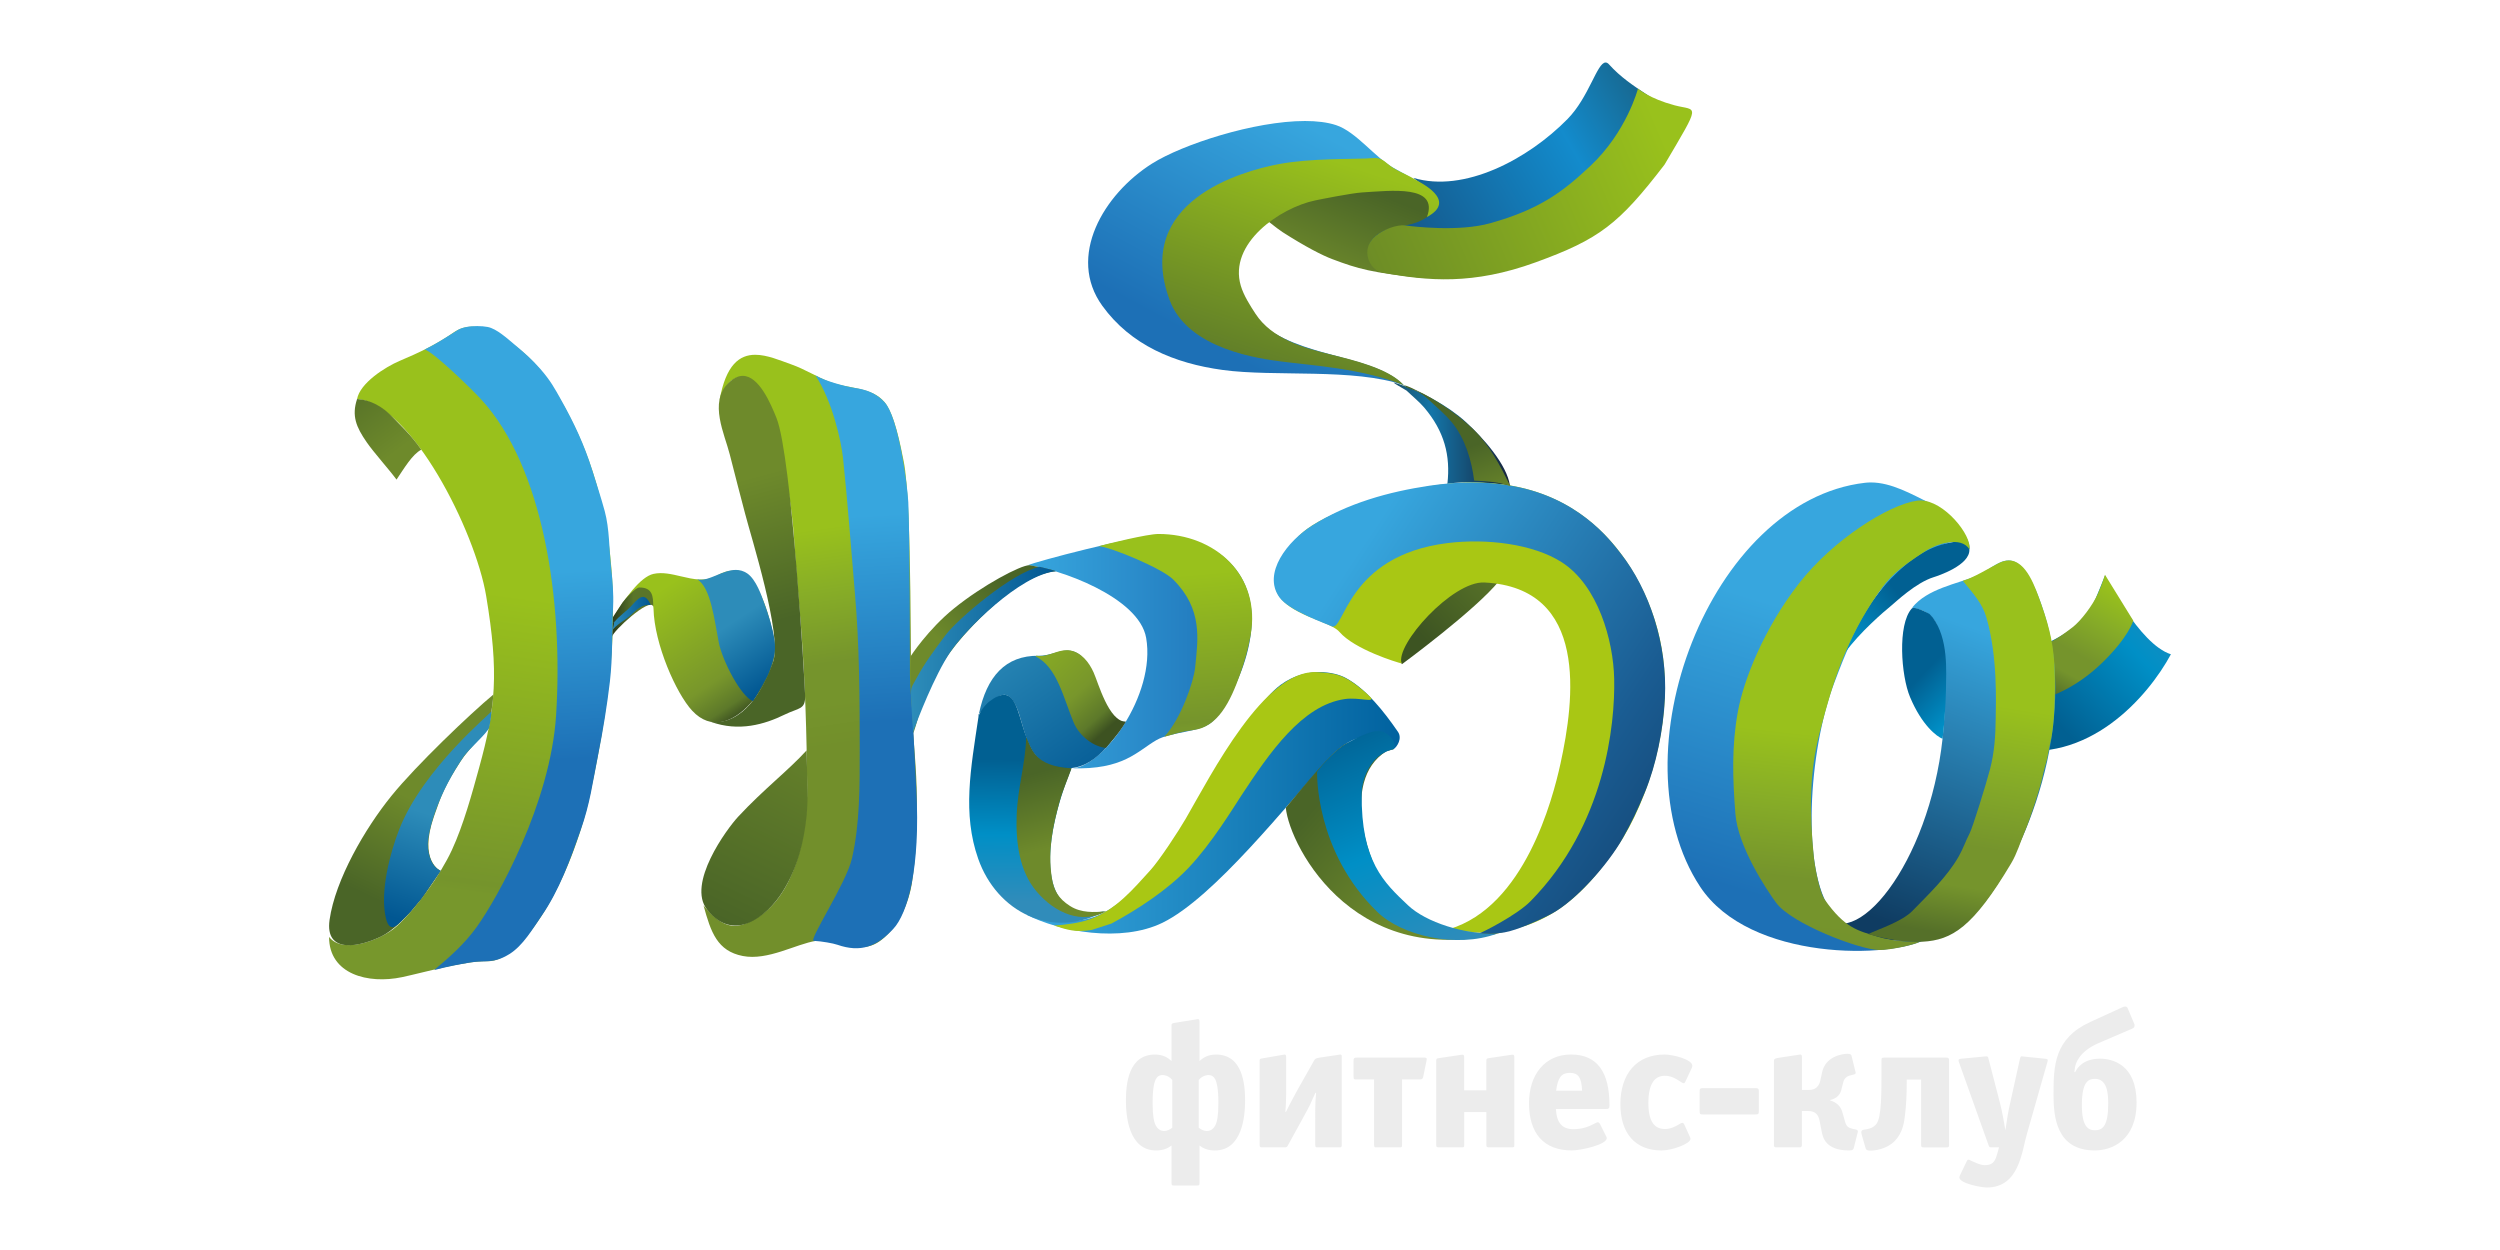 <?xml version="1.0" encoding="UTF-8"?> <!-- Generator: Adobe Illustrator 15.0.0, SVG Export Plug-In . SVG Version: 6.00 Build 0) --> <svg xmlns="http://www.w3.org/2000/svg" xmlns:xlink="http://www.w3.org/1999/xlink" id="Слой_1" x="0px" y="0px" width="200px" height="100px" viewBox="0 0 200 100" xml:space="preserve"> <g> <g> <defs> <path id="SVGID_1_" d="M165.789,50.289c-1.468,1.041-2.904,1.522-2.904,1.522s-0.098,0.997-0.296,1.763 c-0.534,2.05-1.175,3.748-1.845,5.781l-0.26,0.505c6.577,1.409,11.37-4.139,13.189-7.518c-2.548-0.798-5.271-6.301-5.271-6.301 C167.178,49.102,167.102,49.356,165.789,50.289"></path> </defs> <clipPath id="SVGID_2_"> <use xlink:href="#SVGID_1_" overflow="visible"></use> </clipPath> <linearGradient id="SVGID_3_" gradientUnits="userSpaceOnUse" x1="-180.704" y1="333.991" x2="-180.239" y2="333.991" gradientTransform="matrix(-24.83 23.558 -23.558 -24.83 3556.34 12595.958)"> <stop offset="0" style="stop-color:#308CBA"></stop> <stop offset="0.469" style="stop-color:#008FC6"></stop> <stop offset="0.997" style="stop-color:#016092"></stop> <stop offset="1" style="stop-color:#016092"></stop> </linearGradient> <polygon clip-path="url(#SVGID_2_)" fill="url(#SVGID_3_)" points="167.427,39.456 152.882,53.255 166.733,67.854 181.278,54.055 "></polygon> </g> <g> <defs> <path id="SVGID_4_" d="M167.818,47.52c-0.406,0.902-1.33,2.131-2.009,2.658c-1.565,1.213-2.121,1.336-2.121,1.336l0.203,4.231 c0,0,2.073-0.591,4.242-2.683c2.168-2.091,2.53-3.408,2.53-3.408l-2.264-3.671C168.4,45.983,168.195,46.687,167.818,47.52"></path> </defs> <clipPath id="SVGID_5_"> <use xlink:href="#SVGID_4_" overflow="visible"></use> </clipPath> <linearGradient id="SVGID_6_" gradientUnits="userSpaceOnUse" x1="-180.16" y1="330.619" x2="-179.695" y2="330.619" gradientTransform="matrix(-10.314 18.416 18.416 10.314 -7777.686 -45.029)"> <stop offset="0" style="stop-color:#99C11C"></stop> <stop offset="0.287" style="stop-color:#87AD27"></stop> <stop offset="0.614" style="stop-color:#75942C"></stop> <stop offset="0.788" style="stop-color:#75942C"></stop> <stop offset="0.997" style="stop-color:#557029"></stop> <stop offset="1" style="stop-color:#557029"></stop> </linearGradient> <polygon clip-path="url(#SVGID_5_)" fill="url(#SVGID_6_)" points="174.826,48.314 168.999,58.721 159.527,53.415 165.354,43.009 "></polygon> </g> <g> <defs> <path id="SVGID_7_" d="M36.28,26.607c-1.29,0.908-2.752,1.609-4.304,2.262c-1.171,0.495-3.181,1.786-3.409,3.053 c4.333,0.39,9.459,10.568,10.326,15.752c1.036,6.208,0.756,8.965-0.563,13.745c-0.557,2.023-1.246,4.568-2.18,6.587 c-0.929,2-2.806,4.621-4.439,6.118c-1.043,0.955-4.253,2.309-5.386,0.828c0,2.995,3.125,3.794,5.84,3.22 c1.785-0.38,5.04-1.322,6.855-1.276c2.771,0.07,6.707-6.455,8.187-13.355c1.616-7.528,3.527-18.741-0.855-28.583 c-0.62-1.39-2.264-4.847-4.368-6.662c-0.849-0.735-2.551-2.162-4.206-2.162C37.266,26.134,36.758,26.271,36.28,26.607"></path> </defs> <clipPath id="SVGID_8_"> <use xlink:href="#SVGID_7_" overflow="visible"></use> </clipPath> <linearGradient id="SVGID_9_" gradientUnits="userSpaceOnUse" x1="-182.677" y1="334.58" x2="-182.212" y2="334.58" gradientTransform="matrix(-7.082 51.671 51.671 7.082 -18542.418 7116.973)"> <stop offset="0" style="stop-color:#99C11C"></stop> <stop offset="0.964" style="stop-color:#75942C"></stop> <stop offset="0.997" style="stop-color:#77972C"></stop> <stop offset="1" style="stop-color:#77972C"></stop> </linearGradient> <polygon clip-path="url(#SVGID_8_)" fill="url(#SVGID_9_)" points="57.813,27.105 50.285,82.03 19.248,77.775 26.776,22.851 "></polygon> </g> <g> <defs> <path id="SVGID_10_" d="M57.56,32.04c0.208-0.713,0.806-1.614,1.014-1.62c2.557-1.891,4.641,7.542,4.961,12.808 c0.151,2.461,0.396,5.045,0.55,7.014c0.326,4.168,0.452,8.578,0.489,12.604c0.04,4.397-1.177,8.82-3.933,10.521 c-1.607,0.993-2.65,1.134-4.359-0.933c0.588,2.163,1.107,3.646,3.14,4.046c2,0.39,4.251-0.96,5.86-1.212 c0.696-0.105,1.373,0.064,2.042,0.234c1.073,0.273,2.128,0.546,3.217-0.328c1.398-1.121,2.192-3.016,2.424-4.615 c0.309-2.105,0.398-4.475,0.384-6.598c-0.016-2.556-0.285-4.667-0.417-7.051c-0.126-2.325,0.067-16.534-0.637-20.016 c-0.258-1.271-0.723-3.727-1.53-4.717c-1.004-1.231-2.967-1.081-4.335-1.603c-1.065-0.407-2.035-1.039-3.121-1.421 c-0.914-0.323-1.942-0.771-2.889-0.771C59.171,28.383,58.066,29.163,57.56,32.04"></path> </defs> <clipPath id="SVGID_11_"> <use xlink:href="#SVGID_10_" overflow="visible"></use> </clipPath> <linearGradient id="SVGID_12_" gradientUnits="userSpaceOnUse" x1="-181.941" y1="334.183" x2="-181.476" y2="334.183" gradientTransform="matrix(5.427 37.581 37.581 -5.427 -11508.132 8693.624)"> <stop offset="0" style="stop-color:#99C11C"></stop> <stop offset="0.287" style="stop-color:#87AD27"></stop> <stop offset="0.614" style="stop-color:#75942C"></stop> <stop offset="0.788" style="stop-color:#75942C"></stop> <stop offset="0.997" style="stop-color:#728F2B"></stop> <stop offset="1" style="stop-color:#728F2B"></stop> </linearGradient> <polygon clip-path="url(#SVGID_11_)" fill="url(#SVGID_12_)" points="73.014,25.967 80.221,75.878 56.63,79.285 49.423,29.374 "></polygon> </g> <g> <defs> <path id="SVGID_13_" d="M82.227,45.219c2.381,0.25,8.894,2.517,9.466,5.814c0.798,4.591-3.538,10.429-5.973,10.429 c4.163,0.137,5.261-1.368,6.788-2.25c1.21-0.698,3.422-0.6,4.406-1.421c1.008-0.842,4.533-6.641,2.709-10.945 c-0.372-0.881-0.97-1.7-1.859-2.398c-1.101-0.869-3.791-1.53-5.195-1.583c-0.025,0-0.052,0-0.079,0 C90.658,42.864,82.835,44.934,82.227,45.219"></path> </defs> <clipPath id="SVGID_14_"> <use xlink:href="#SVGID_13_" overflow="visible"></use> </clipPath> <linearGradient id="SVGID_15_" gradientUnits="userSpaceOnUse" x1="-182.295" y1="332.421" x2="-181.831" y2="332.421" gradientTransform="matrix(38.533 0 0 -38.533 7106.647 12861.475)"> <stop offset="0" style="stop-color:#37A6DE"></stop> <stop offset="0.997" style="stop-color:#1D70B6"></stop> <stop offset="1" style="stop-color:#1D70B6"></stop> </linearGradient> <rect x="82.227" y="42.864" clip-path="url(#SVGID_14_)" fill="url(#SVGID_15_)" width="19.221" height="18.734"></rect> </g> <g> <defs> <path id="SVGID_16_" d="M102.464,54.775c-1.405,1.021-2.916,3.517-3.507,4.336c-3.412,4.719-8.384,16.477-14.589,14.252 l-2.237-0.181c2.655,1.352,7.557,2.255,10.869,0.638c4.112-2.009,9.934-9.433,13.272-13.092c1.765-1.934,3.142-1.986,4.255-1.68 c0.262,0.073,0.697,1.056,0.955,0.888c0.291-0.188,0.717-0.865,0.353-1.392c-1.117-1.623-2.54-3.428-4.177-4.311 c-0.483-0.261-1.232-0.467-2.088-0.467C104.598,53.768,103.484,54.032,102.464,54.775"></path> </defs> <clipPath id="SVGID_17_"> <use xlink:href="#SVGID_16_" overflow="visible"></use> </clipPath> <linearGradient id="SVGID_18_" gradientUnits="userSpaceOnUse" x1="-182.576" y1="332.863" x2="-182.111" y2="332.863" gradientTransform="matrix(64.204 0 0 -64.204 11804.261 21435.785)"> <stop offset="0" style="stop-color:#37A6DE"></stop> <stop offset="0.997" style="stop-color:#01629F"></stop> <stop offset="1" style="stop-color:#01629F"></stop> </linearGradient> <rect x="82.131" y="53.768" clip-path="url(#SVGID_17_)" fill="url(#SVGID_18_)" width="30.068" height="21.82"></rect> </g> <g> <defs> <path id="SVGID_19_" d="M92.164,13.086c-3.887,2.454-6.823,7.442-3.979,11.378c2.276,3.15,5.761,4.603,9.621,5.132 c4.174,0.574,10.517-0.168,14.495,1.219c-2.318-2.331-7.511-2.143-10.903-4.507c-1.332-0.931-2.79-2.651-2.904-4.377 c-0.124-1.927,1.439-4.003,2.914-5.021c1.472-1.016,4.287-1.857,7.205-1.954c2.838-0.095,5.199,0.137,6.23,1.826 c0.334-1.491-2.378-2.795-3.369-3.354c-1.483-0.834-2.971-2.883-4.585-3.417c-0.696-0.23-1.548-0.331-2.489-0.331 C100.346,9.681,94.594,11.554,92.164,13.086"></path> </defs> <clipPath id="SVGID_20_"> <use xlink:href="#SVGID_19_" overflow="visible"></use> </clipPath> <linearGradient id="SVGID_21_" gradientUnits="userSpaceOnUse" x1="-181.506" y1="333.715" x2="-181.041" y2="333.715" gradientTransform="matrix(-19.425 36.27 36.27 19.425 -15523.98 111.382)"> <stop offset="0" style="stop-color:#37A6DE"></stop> <stop offset="0.997" style="stop-color:#1D70B6"></stop> <stop offset="1" style="stop-color:#1D70B6"></stop> </linearGradient> <polygon clip-path="url(#SVGID_20_)" fill="url(#SVGID_21_)" points="123.975,14.392 108.527,43.233 76.544,26.104 91.991,-2.738 "></polygon> </g> <g> <defs> <path id="SVGID_22_" d="M149.209,38.622c-12.415,1.429-20.115,21.828-13.201,32.312c3.971,6.027,15.431,5.776,18.196,4.13 c-2.92,0.628-6.235-0.239-7.661-2.121c-2.482-3.281-1.844-12.916,0.173-18.251c0.925-2.451,2.032-5.189,3.494-7.186 c1.169-1.6,6.606-5.803,7.341-3.554c0.213-0.813-1.571-2.917-3.181-3.712c-1.438-0.709-3.071-1.644-4.697-1.644 C149.518,38.596,149.365,38.604,149.209,38.622"></path> </defs> <clipPath id="SVGID_23_"> <use xlink:href="#SVGID_22_" overflow="visible"></use> </clipPath> <linearGradient id="SVGID_24_" gradientUnits="userSpaceOnUse" x1="-182.226" y1="332.129" x2="-181.761" y2="332.129" gradientTransform="matrix(-14.265 46.882 46.882 14.265 -18024.535 3854.696)"> <stop offset="0" style="stop-color:#37A6DE"></stop> <stop offset="0.997" style="stop-color:#1D70B6"></stop> <stop offset="1" style="stop-color:#1D70B6"></stop> </linearGradient> <polygon clip-path="url(#SVGID_23_)" fill="url(#SVGID_24_)" points="168.448,41.847 155.335,84.946 118.41,73.709 131.523,30.612 "></polygon> </g> <g> <defs> <path id="SVGID_25_" d="M158.211,46.043c-1.678,0.678-4.027,1.051-5.243,2.572c2.352,0.377,2.263,2.214,2.485,4.545 c1.036,10.811-4.379,20.422-8.008,20.742c3.118,2.006,7.742,1.806,10.479-0.798c3.163-3.008,8.053-13.38,6.021-22.534 c-0.308-1.38-1.312-4.824-2.669-5.58c-0.194-0.107-0.39-0.153-0.586-0.153C159.812,44.837,158.941,45.75,158.211,46.043"></path> </defs> <clipPath id="SVGID_26_"> <use xlink:href="#SVGID_25_" overflow="visible"></use> </clipPath> <linearGradient id="SVGID_27_" gradientUnits="userSpaceOnUse" x1="-182.18" y1="332.057" x2="-181.715" y2="332.057" gradientTransform="matrix(-17.922 49.805 49.805 17.922 -19643.065 3173.23)"> <stop offset="0" style="stop-color:#37A6DE"></stop> <stop offset="0.997" style="stop-color:#0F3C62"></stop> <stop offset="1" style="stop-color:#0F3C62"></stop> </linearGradient> <polygon clip-path="url(#SVGID_26_)" fill="url(#SVGID_27_)" points="175.875,48.398 163.853,81.813 137.547,72.345 149.569,38.933 "></polygon> </g> <g> <defs> <path id="SVGID_28_" d="M29.331,35.372c0.582,0.843,1.791,2.179,2.391,2.996c0.605-0.893,1.252-2.008,1.981-2.394 c-0.848-1.219-1.641-1.913-2.246-2.558c-0.877-0.937-1.862-1.43-2.89-1.494C28.12,33.268,28.493,34.158,29.331,35.372"></path> </defs> <clipPath id="SVGID_29_"> <use xlink:href="#SVGID_28_" overflow="visible"></use> </clipPath> <linearGradient id="SVGID_30_" gradientUnits="userSpaceOnUse" x1="-180.138" y1="334.328" x2="-179.672" y2="334.328" gradientTransform="matrix(19.729 26.264 26.264 -19.729 -5200.616 11355.91)"> <stop offset="0" style="stop-color:#4A6527"></stop> <stop offset="0.594" style="stop-color:#6E8A2B"></stop> <stop offset="1" style="stop-color:#6E8A2B"></stop> </linearGradient> <polygon clip-path="url(#SVGID_29_)" fill="url(#SVGID_30_)" points="31.689,29.241 36.799,36.044 30.135,41.05 25.024,34.248 "></polygon> </g> <g> <defs> <path id="SVGID_31_" d="M31.309,63.677c-2.101,2.592-4.484,6.691-4.943,9.908c-0.397,2.796,2.457,2.173,4.215,1.286 c1.563-0.791,3.459-3.401,3.459-3.401l1.214-1.806c0,0-1.793-0.736-0.54-4.339c0.598-1.718,0.826-2.409,2.154-4.452 c0.601-0.921,2.226-2.598,2.226-2.598s0.308-1.656,0.373-2.71C37.632,57.088,33.302,61.213,31.309,63.677"></path> </defs> <clipPath id="SVGID_32_"> <use xlink:href="#SVGID_31_" overflow="visible"></use> </clipPath> <linearGradient id="SVGID_33_" gradientUnits="userSpaceOnUse" x1="-181.769" y1="330.476" x2="-181.304" y2="330.476" gradientTransform="matrix(13.402 -27.904 -27.904 -13.402 11687.715 -571.151)"> <stop offset="0" style="stop-color:#4A6527"></stop> <stop offset="0.594" style="stop-color:#6E8A2B"></stop> <stop offset="1" style="stop-color:#6E8A2B"></stop> </linearGradient> <polygon clip-path="url(#SVGID_32_)" fill="url(#SVGID_33_)" points="17.844,72.479 28.497,50.297 47.589,59.467 36.935,81.648 "></polygon> </g> <g> <defs> <path id="SVGID_34_" d="M57.376,46.039c-0.913,0.535-1.907,0.301-2.897,0.068c-0.746-0.176-1.492-0.352-2.198-0.197 c-1.069,0.231-2.364,2.089-3.125,3.336l0.186,1.07c0,0,2.906-3.165,2.939-1.622c0.064,2.837,1.82,6.794,3.093,8.161 c3.048,3.271,7.073-2.887,6.598-5.483c-0.429-2.337-1.361-5.714-3.36-5.716C58.237,45.656,57.826,45.775,57.376,46.039"></path> </defs> <clipPath id="SVGID_35_"> <use xlink:href="#SVGID_34_" overflow="visible"></use> </clipPath> <linearGradient id="SVGID_36_" gradientUnits="userSpaceOnUse" x1="-180.921" y1="334.175" x2="-180.457" y2="334.175" gradientTransform="matrix(15.242 23.073 23.073 -15.242 -4900.604 9315.599)"> <stop offset="0" style="stop-color:#99C11C"></stop> <stop offset="0.66" style="stop-color:#78962B"></stop> <stop offset="0.839" style="stop-color:#5D792A"></stop> <stop offset="0.924" style="stop-color:#3D5221"></stop> <stop offset="1" style="stop-color:#3D5221"></stop> </linearGradient> <polygon clip-path="url(#SVGID_35_)" fill="url(#SVGID_36_)" points="58.409,39.545 69.102,55.73 53.193,66.24 42.501,50.055 "></polygon> </g> <g> <defs> <path id="SVGID_37_" d="M59.055,65.334c-0.918,0.987-4.136,5.379-2.478,7.444c2.118,2.69,4.779,0.56,6.04-1.449 c1.242-1.979,1.704-4.093,1.908-6.02c0.159-1.515,0.032-3.226,0.006-5.28C63.055,61.652,61.104,63.13,59.055,65.334"></path> </defs> <clipPath id="SVGID_38_"> <use xlink:href="#SVGID_37_" overflow="visible"></use> </clipPath> <linearGradient id="SVGID_39_" gradientUnits="userSpaceOnUse" x1="-182.66" y1="332.374" x2="-182.195" y2="332.374" gradientTransform="matrix(32.398 -68.253 -68.253 -32.398 28660.643 -1625.468)"> <stop offset="0" style="stop-color:#4A6527"></stop> <stop offset="0.594" style="stop-color:#6E8A2B"></stop> <stop offset="1" style="stop-color:#6E8A2B"></stop> </linearGradient> <polygon clip-path="url(#SVGID_38_)" fill="url(#SVGID_39_)" points="48.938,72.63 56.715,56.246 70.667,62.868 62.889,79.252 "></polygon> </g> <g> <defs> <path id="SVGID_40_" d="M58.267,30.646c-1.578,1.544-0.288,4.094,0.122,5.737c0.487,1.961,0.729,2.796,1.224,4.727 c0.454,1.777,2.974,9.691,2.241,11.812c-0.838,2.428-2.477,5.097-4.984,4.828c2.245,0.807,4.299,0.205,5.907-0.584 c1.14-0.558,1.658-0.375,1.634-1.502c-0.022-0.948-1.064-19.159-2.287-22.212c-0.461-1.153-1.402-3.382-2.702-3.383 C59.063,30.069,58.678,30.239,58.267,30.646"></path> </defs> <clipPath id="SVGID_41_"> <use xlink:href="#SVGID_40_" overflow="visible"></use> </clipPath> <linearGradient id="SVGID_42_" gradientUnits="userSpaceOnUse" x1="-183.875" y1="331.943" x2="-183.411" y2="331.943" gradientTransform="matrix(-11.112 -41.022 -41.022 11.112 11635.739 -11181.69)"> <stop offset="0" style="stop-color:#4A6527"></stop> <stop offset="0.594" style="stop-color:#6E8A2B"></stop> <stop offset="1" style="stop-color:#6E8A2B"></stop> </linearGradient> <polygon clip-path="url(#SVGID_41_)" fill="url(#SVGID_42_)" points="57.218,60.511 49.499,32.017 63.904,28.115 71.623,56.608 "></polygon> </g> <g> <defs> <path id="SVGID_43_" d="M76.323,48.67c-2.089,1.687-3.485,3.849-3.485,3.849s0,4.963,0.219,6.147 c0.552-1.349,0.75-4.437,4.765-8.621c3.382-3.523,5.448-4.229,6.64-4.349c0,0-0.315-0.159-2.058-0.474 c-0.017-0.004-0.036-0.006-0.058-0.006C81.646,45.217,78.624,46.811,76.323,48.67"></path> </defs> <clipPath id="SVGID_44_"> <use xlink:href="#SVGID_43_" overflow="visible"></use> </clipPath> <linearGradient id="SVGID_45_" gradientUnits="userSpaceOnUse" x1="-183.029" y1="334.685" x2="-182.564" y2="334.685" gradientTransform="matrix(-17.63 17.731 17.731 17.63 -9078.915 -2606.655)"> <stop offset="0" style="stop-color:#4A6527"></stop> <stop offset="0.594" style="stop-color:#6E8A2B"></stop> <stop offset="1" style="stop-color:#6E8A2B"></stop> </linearGradient> <polygon clip-path="url(#SVGID_44_)" fill="url(#SVGID_45_)" points="91.186,51.902 78.683,64.478 66.114,51.979 78.616,39.406 "></polygon> </g> <g> <defs> <path id="SVGID_46_" d="M78.258,57.166v0.23c0.019-0.098,0.036-0.192,0.057-0.287C78.296,57.129,78.277,57.146,78.258,57.166 M84.318,52.251c-0.381,0.106-0.782,0.214-1.225,0.21c-2.657-0.032-4.157,1.661-4.779,4.648c1.31-1.313,2.164-2.342,2.973-0.612 c0.642,1.368,0.765,4.15,2.782,4.764c2.867,0.869,4.365-1.185,5.991-3.522c-1.914,0.162-2.757-4.573-3.588-5.277 c-0.37-0.316-0.723-0.42-1.076-0.42C85.044,52.041,84.691,52.145,84.318,52.251"></path> </defs> <clipPath id="SVGID_47_"> <use xlink:href="#SVGID_46_" overflow="visible"></use> </clipPath> <linearGradient id="SVGID_48_" gradientUnits="userSpaceOnUse" x1="-181.9" y1="333.306" x2="-181.435" y2="333.306" gradientTransform="matrix(20.299 28.182 28.182 -20.299 -5621.579 11942.461)"> <stop offset="0" style="stop-color:#2D8CB9"></stop> <stop offset="0.997" style="stop-color:#015792"></stop> <stop offset="1" style="stop-color:#015792"></stop> </linearGradient> <polygon clip-path="url(#SVGID_47_)" fill="url(#SVGID_48_)" points="86.028,46.443 94.845,58.684 82.289,67.728 73.473,55.487 "></polygon> </g> <g> <defs> <path id="SVGID_49_" d="M107.759,59.458c-1.106,0.497-3.269,3.223-4.896,5.157c0.304,3.159,5.818,13.7,18.377,9.66 c-5.199,1.059-7.579-0.556-9.962-2.883c-1.705-1.668-4.216-8.909-0.362-11.297l0.566-0.159c-0.5-0.532-1.383-0.758-2.223-0.758 C108.698,59.179,108.156,59.279,107.759,59.458"></path> </defs> <clipPath id="SVGID_50_"> <use xlink:href="#SVGID_49_" overflow="visible"></use> </clipPath> <linearGradient id="SVGID_51_" gradientUnits="userSpaceOnUse" x1="-182.864" y1="332.801" x2="-182.399" y2="332.801" gradientTransform="matrix(29.909 26.592 26.592 -29.909 -3274.525 14880.069)"> <stop offset="0" style="stop-color:#4A6527"></stop> <stop offset="0.594" style="stop-color:#6E8A2B"></stop> <stop offset="1" style="stop-color:#6E8A2B"></stop> </linearGradient> <polygon clip-path="url(#SVGID_50_)" fill="url(#SVGID_51_)" points="110.977,50.051 130.743,67.627 113.128,87.44 93.36,69.866 "></polygon> </g> <g> <defs> <path id="SVGID_52_" d="M79.106,56.152c-0.405,0.342-0.812,0.941-0.835,1.24c-0.613,4.117-1.288,7.691-0.014,11.313 c1.499,4.256,5.9,6.506,10.139,4.184c-5.478,1.131-5.15-5.408-2.677-11.427c-1.65-0.201-2.664-0.132-3.521-2.258 c-0.675-1.678-0.823-3.62-1.879-3.62C80.008,55.584,79.615,55.754,79.106,56.152"></path> </defs> <clipPath id="SVGID_53_"> <use xlink:href="#SVGID_52_" overflow="visible"></use> </clipPath> <linearGradient id="SVGID_54_" gradientUnits="userSpaceOnUse" x1="-182.96" y1="331.926" x2="-182.495" y2="331.926" gradientTransform="matrix(0.384 -24.347 -24.347 -0.384 8234.288 -4254.954)"> <stop offset="0" style="stop-color:#308CBA"></stop> <stop offset="0.469" style="stop-color:#008FC6"></stop> <stop offset="0.997" style="stop-color:#016092"></stop> <stop offset="1" style="stop-color:#016092"></stop> </linearGradient> <polygon clip-path="url(#SVGID_53_)" fill="url(#SVGID_54_)" points="76.674,75.207 76.986,55.404 88.706,55.588 88.394,75.392 "></polygon> </g> <g> <defs> <path id="SVGID_55_" d="M116.614,45.564c-1.811,1.541-2.944,2.83-3.641,3.882c-1.678,2.534-0.819,3.691-0.819,3.691 s5.941-4.366,7.788-6.683c-0.934-0.645-1.888-0.933-3.027-1.146L116.614,45.564z"></path> </defs> <clipPath id="SVGID_56_"> <use xlink:href="#SVGID_55_" overflow="visible"></use> </clipPath> <linearGradient id="SVGID_57_" gradientUnits="userSpaceOnUse" x1="-183.792" y1="332.615" x2="-183.327" y2="332.615" gradientTransform="matrix(21.105 -20.245 -20.245 -21.105 10726.618 3349.981)"> <stop offset="0" style="stop-color:#3D5422"></stop> <stop offset="0.594" style="stop-color:#5A7529"></stop> <stop offset="1" style="stop-color:#5A7529"></stop> </linearGradient> <polygon clip-path="url(#SVGID_56_)" fill="url(#SVGID_57_)" points="107.385,49.06 115.799,40.989 123.854,49.387 115.438,57.457 "></polygon> </g> <g> <defs> <path id="SVGID_58_" d="M112.619,31.337c0.439,0.41,0.972,0.859,1.322,1.271c1.602,1.897,2.111,3.816,1.85,6.102 c1.416-0.254,3.343-0.074,4.999,0.121c-0.233-1.644-2.098-3.769-3.54-5.084c-1.352-1.234-3.626-2.541-5.756-3.148 C111.541,30.72,112.591,31.237,112.619,31.337"></path> </defs> <clipPath id="SVGID_59_"> <use xlink:href="#SVGID_58_" overflow="visible"></use> </clipPath> <linearGradient id="SVGID_60_" gradientUnits="userSpaceOnUse" x1="-183.31" y1="330.9" x2="-182.846" y2="330.9" gradientTransform="matrix(19.998 0 0 -19.998 3777.343 6652.07)"> <stop offset="0" style="stop-color:#1A526B"></stop> <stop offset="0.326" style="stop-color:#1475A8"></stop> <stop offset="0.997" style="stop-color:#16233B"></stop> <stop offset="1" style="stop-color:#16233B"></stop> </linearGradient> <rect x="111.494" y="30.599" clip-path="url(#SVGID_59_)" fill="url(#SVGID_60_)" width="9.296" height="8.232"></rect> </g> <g> <defs> <path id="SVGID_61_" d="M107.845,14.999c-1.625,0.173-5.603,0.905-6.893,2.31c0.063,0.021,1.148,0.938,1.651,1.259 c1.846,1.18,3.189,1.865,3.974,2.16c2.091,0.789,3.139,1.087,7.282,1.515c-1.721-0.997-5.301-2.904-2.932-3.62 c1.063-0.319,1.949-0.447,2.53-0.706c1.169-0.52,1.386-1.135,1.386-1.135s-0.48-0.832-0.748-1.063 c-0.757-0.653-2.538-0.828-4.096-0.828C109.147,14.891,108.36,14.944,107.845,14.999"></path> </defs> <clipPath id="SVGID_62_"> <use xlink:href="#SVGID_61_" overflow="visible"></use> </clipPath> <linearGradient id="SVGID_63_" gradientUnits="userSpaceOnUse" x1="-180.795" y1="333.725" x2="-180.331" y2="333.725" gradientTransform="matrix(-10.429 26.143 26.143 10.429 -10500.87 1261.21)"> <stop offset="0" style="stop-color:#4A6527"></stop> <stop offset="0.594" style="stop-color:#6E8A2B"></stop> <stop offset="1" style="stop-color:#6E8A2B"></stop> </linearGradient> <polygon clip-path="url(#SVGID_62_)" fill="url(#SVGID_63_)" points="117.374,15.9 112.936,27.023 98.423,21.234 102.861,10.11 "></polygon> </g> <g> <defs> <path id="SVGID_64_" d="M156.477,43.331c-2.136,0.265-3.717,1.434-5.187,2.942c-1.863,1.91-2.878,4.093-3.649,5.899 c1.085-1.529,3.056-3.237,3.673-3.733c0.354-0.287,1.944-1.817,3.377-2.264c0.31-0.096,2.932-0.947,2.86-2.224 c-0.024-0.4-0.412-0.658-0.815-0.658C156.649,43.294,156.56,43.306,156.477,43.331"></path> </defs> <clipPath id="SVGID_65_"> <use xlink:href="#SVGID_64_" overflow="visible"></use> </clipPath> <linearGradient id="SVGID_66_" gradientUnits="userSpaceOnUse" x1="-185.258" y1="333.41" x2="-184.793" y2="333.41" gradientTransform="matrix(17.069 -12.769 -12.769 -17.069 7563.786 3379.393)"> <stop offset="0" style="stop-color:#308CBA"></stop> <stop offset="0.469" style="stop-color:#008FC6"></stop> <stop offset="0.997" style="stop-color:#016092"></stop> <stop offset="1" style="stop-color:#016092"></stop> </linearGradient> <polygon clip-path="url(#SVGID_65_)" fill="url(#SVGID_66_)" points="143.383,46.48 154.042,38.507 161.881,48.987 151.223,56.959 "></polygon> </g> <g> <defs> <path id="SVGID_67_" d="M152.937,48.685c-1.146,1.29-0.854,5.362-0.134,7.08c0.943,2.254,2.143,3.167,2.603,3.339 c0.084-0.453,0.257-2.729,0.27-3.872c0.022-1.559,0.21-4.121-1.063-5.842l-0.256-0.275c0,0-0.862-0.483-1.258-0.483 C153.025,48.631,152.97,48.647,152.937,48.685"></path> </defs> <clipPath id="SVGID_68_"> <use xlink:href="#SVGID_67_" overflow="visible"></use> </clipPath> <linearGradient id="SVGID_69_" gradientUnits="userSpaceOnUse" x1="-180.97" y1="336.157" x2="-180.505" y2="336.157" gradientTransform="matrix(-12.259 -11.736 -11.736 12.259 1886.206 -6185.479)"> <stop offset="0" style="stop-color:#308CBA"></stop> <stop offset="0.469" style="stop-color:#008FC6"></stop> <stop offset="0.997" style="stop-color:#016092"></stop> <stop offset="1" style="stop-color:#016092"></stop> </linearGradient> <polygon clip-path="url(#SVGID_68_)" fill="url(#SVGID_69_)" points="153.927,61.148 146.559,54.095 153.748,46.586 161.115,53.641 "></polygon> </g> <g> <defs> <path id="SVGID_70_" d="M125.404,9.521c-3.172,3.231-8.283,5.933-12.333,4.709c1.022,0.896,2.783,1.559,1.444,2.839 c-1.247,1.191-2.875,0.882-4,1.485c-1.755,0.938-1.045,2.568,0.496,2.908c3.088,0.683,4.975,0.176,6.614,0.092 c4.14-0.208,5.888-0.823,9.567-2.821c1.697-0.923,1.935-2.2,3.447-3.121c1.506-0.914,2.18-2.974,3.108-4.387 c-0.429-0.972-0.013-0.959,0.322-0.948c0.297,0.012,0.53,0.022,0.057-0.651c-1.222-1.732-3.571-2.431-5.403-4.474 C128.63,5.048,128.539,5,128.448,5C127.765,5.001,127.126,7.768,125.404,9.521"></path> </defs> <clipPath id="SVGID_71_"> <use xlink:href="#SVGID_70_" overflow="visible"></use> </clipPath> <linearGradient id="SVGID_72_" gradientUnits="userSpaceOnUse" x1="-182.105" y1="333.596" x2="-181.639" y2="333.596" gradientTransform="matrix(-65.417 38.288 38.288 65.417 -24550.051 -14844.997)"> <stop offset="0" style="stop-color:#1A526B"></stop> <stop offset="0.326" style="stop-color:#138BCC"></stop> <stop offset="0.997" style="stop-color:#153C67"></stop> <stop offset="1" style="stop-color:#153C67"></stop> </linearGradient> <polygon clip-path="url(#SVGID_71_)" fill="url(#SVGID_72_)" points="142.075,17.771 115.354,33.41 101.286,9.375 128.008,-6.265 "></polygon> </g> <g> <path fill="#A9C714" d="M112.131,53.076c-0.361-0.078-3.769-1.118-4.979-2.527c-0.864-1.007-4.909-1.408-5.171-3.82 c-0.151-1.36,1.223-3.247,2.148-4.063c1.971-1.737,6.391-2.95,8.842-3.492c14.579-3.221,18.666,7.968,19.486,10.674 c2.152,7.094-0.892,14.688-2.963,17.723c-2.759,4.045-6.471,8.115-13.556,6.759c6.023-1.802,8.268-10.351,8.901-13.242 c1.113-5.082,2.302-14.072-6.088-14.489C116.193,46.47,111.589,51.598,112.131,53.076"></path> </g> <g> <defs> <path id="SVGID_73_" d="M48.98,50.932c0-0.005,0-0.01,0-0.016C48.979,50.922,48.979,50.927,48.98,50.932 M51.151,46.998 c-0.294,0-1.104,0.854-1.349,1.203l-0.758,1.156c-0.015,0.025-0.063,1.068-0.064,1.559c0.039-0.407,3.002-3.155,3.278-2.401 C52.259,47.701,52.205,46.998,51.151,46.998L51.151,46.998"></path> </defs> <clipPath id="SVGID_74_"> <use xlink:href="#SVGID_73_" overflow="visible"></use> </clipPath> <linearGradient id="SVGID_75_" gradientUnits="userSpaceOnUse" x1="-173.677" y1="329.373" x2="-173.212" y2="329.373" gradientTransform="matrix(7.052 0 0 -7.052 1273.783 2371.775)"> <stop offset="0" style="stop-color:#2B3C1B"></stop> <stop offset="0.508" style="stop-color:#5A7529"></stop> <stop offset="1" style="stop-color:#5A7529"></stop> </linearGradient> <rect x="48.979" y="46.998" clip-path="url(#SVGID_74_)" fill="url(#SVGID_75_)" width="3.279" height="3.934"></rect> </g> <g> <path fill="#ECECEC" d="M93.721,91.643c-0.305,0.232-0.683,0.393-1.235,0.393c-2.209,0-2.412-2.806-2.412-3.982 c0-1.308,0.188-3.691,2.325-3.691c0.625,0,1.018,0.231,1.322,0.523v-2.863c0-0.073,0.015-0.161,0.218-0.189l1.891-0.305 c0.028,0,0.13,0,0.13,0.174v3.184c0.305-0.292,0.697-0.523,1.323-0.523c2.136,0,2.325,2.384,2.325,3.691 c0,1.177-0.204,3.982-2.413,3.982c-0.553,0-0.931-0.16-1.235-0.393v3.038c0,0.159-0.087,0.159-0.203,0.159h-1.832 c-0.16,0-0.203-0.014-0.203-0.203V91.643z M93.779,86.396c-0.32-0.393-0.728-0.393-0.771-0.393c-0.291,0-0.45,0.146-0.566,0.378 c-0.073,0.159-0.233,0.596-0.233,1.86c0,1.075,0.116,1.497,0.204,1.7c0.188,0.421,0.465,0.538,0.727,0.538 c0.232,0,0.479-0.131,0.64-0.263V86.396z M95.9,90.218c0.16,0.132,0.406,0.263,0.64,0.263c0.262,0,0.538-0.117,0.726-0.538 c0.088-0.203,0.205-0.625,0.205-1.7c0-1.265-0.16-1.701-0.233-1.86c-0.116-0.232-0.274-0.378-0.566-0.378 c-0.044,0-0.45,0-0.771,0.393V90.218z"></path> <path fill="#ECECEC" d="M100.769,84.855c0-0.116,0.044-0.16,0.161-0.175l1.845-0.319c0.103,0,0.116,0.116,0.116,0.188v3.053 c0,0.363-0.028,0.931-0.059,1.353h0.045l0.262-0.524c0.159-0.305,0.538-1.032,0.74-1.38l1.266-2.239 c0.088-0.159,0.276-0.174,0.436-0.204l1.643-0.246c0.102,0,0.116,0.072,0.116,0.131v7.137c0,0.072-0.015,0.159-0.146,0.159h-1.772 c-0.16,0-0.203-0.015-0.203-0.202V88.78c0-0.466,0.028-0.916,0.071-1.353h-0.057l-0.176,0.379 c-0.305,0.668-0.115,0.348-0.857,1.699l-1.191,2.166c-0.044,0.072-0.102,0.116-0.176,0.116h-1.859 c-0.16,0-0.204-0.015-0.204-0.202V84.855z"></path> <path fill="#ECECEC" d="M113.938,84.607c0.145,0,0.202,0.03,0.202,0.132c0,0.044-0.014,0.102-0.029,0.175l-0.262,1.264 c-0.043,0.16-0.13,0.176-0.274,0.176h-1.411v5.217c0,0.203-0.014,0.218-0.217,0.218H110.1c-0.131,0-0.174-0.015-0.174-0.218 v-5.217h-1.396c-0.217,0-0.246,0-0.246-0.262v-1.266c0-0.159,0.044-0.219,0.262-0.219H113.938z"></path> <path fill="#ECECEC" d="M116.902,91.788h-1.759c-0.204,0-0.247-0.015-0.247-0.218v-6.642c0-0.22,0.014-0.248,0.204-0.276 l1.759-0.262c0.058,0,0.1-0.015,0.129-0.015c0.117,0,0.146,0.058,0.146,0.231v2.618h1.773v-2.297c0-0.22,0.014-0.248,0.203-0.276 l1.758-0.262c0.059,0,0.103-0.015,0.131-0.015c0.116,0,0.146,0.058,0.146,0.231v6.963c0,0.218-0.015,0.218-0.231,0.218h-1.758 c-0.205,0-0.248-0.015-0.248-0.218v-2.602h-1.773v2.602C117.135,91.788,117.119,91.788,116.902,91.788"></path> <path fill="#ECECEC" d="M128.442,88.722h-3.969c0.059,1.119,0.509,1.612,1.396,1.612c0.712,0,1.22-0.188,1.787-0.493 c0.057-0.03,0.116-0.059,0.159-0.059c0.073,0,0.131,0.045,0.188,0.146l0.495,0.988c0.028,0.043,0.043,0.088,0.043,0.131 c0,0.539-2.106,0.988-2.79,0.988c-2.267,0-3.429-1.381-3.429-3.779c0-2.295,1.277-3.895,3.355-3.895 c2.108,0,3.082,1.41,3.082,4.069C128.762,88.693,128.676,88.722,128.442,88.722 M125.593,85.829c-0.682,0-0.958,0.363-1.104,1.423 h2.079C126.523,86.178,126.246,85.829,125.593,85.829"></path> <path fill="#ECECEC" d="M134.823,86.541c-0.044,0.087-0.073,0.117-0.132,0.117c-0.044,0-0.116-0.03-0.174-0.074 c-0.523-0.348-0.871-0.521-1.338-0.521c-0.785,0-1.309,0.609-1.309,2.18c0,1.512,0.51,2.078,1.323,2.078 c0.437,0,0.814-0.174,1.207-0.422c0.073-0.058,0.146-0.071,0.188-0.071c0.058,0,0.117,0.043,0.16,0.144l0.449,0.988 c0.029,0.06,0.043,0.102,0.043,0.146c0,0.393-1.467,0.93-2.309,0.93c-2.151,0-3.3-1.41-3.3-3.706c0-2.413,1.294-3.968,3.531-3.968 c0.686,0,2.225,0.393,2.225,0.901c0,0.044-0.015,0.101-0.044,0.174L134.823,86.541z"></path> <path fill="#ECECEC" d="M140.403,89.157h-4.142c-0.276,0-0.29-0.028-0.29-0.305v-1.497c0-0.247,0.014-0.305,0.29-0.305h4.142 c0.276,0,0.305,0.058,0.305,0.305v1.497C140.708,89.129,140.68,89.157,140.403,89.157"></path> <path fill="#ECECEC" d="M142.09,91.788c-0.117,0-0.174-0.059-0.174-0.145v-6.788c0-0.175,0.203-0.203,0.378-0.231l1.729-0.263 c0.116,0,0.131,0.116,0.131,0.188v2.645h0.567c0.232,0,0.771-0.042,0.914-0.798l0.133-0.61c0.261-1.25,1.568-1.483,2.035-1.483 c0.26,0,0.305,0.088,0.318,0.16l0.32,1.295c0,0.014,0.014,0.043,0.014,0.057c0,0.116-0.131,0.146-0.204,0.16l-0.174,0.043 c-0.334,0.074-0.551,0.248-0.624,0.596l-0.103,0.393c-0.058,0.263-0.146,0.814-0.93,0.989v0.043 c0.464,0.132,0.829,0.437,0.958,0.901l0.233,0.814c0.103,0.362,0.248,0.464,0.596,0.551l0.276,0.059 c0.115,0.029,0.146,0.088,0.146,0.146c0,0.029-0.015,0.072-0.015,0.087l-0.306,1.22c-0.03,0.117-0.059,0.219-0.378,0.219 c-1.903,0-2.107-1.062-2.194-1.511l-0.174-0.888c-0.087-0.436-0.321-0.756-0.901-0.756h-0.509v2.733 c0,0.13-0.087,0.174-0.159,0.174H142.09z"></path> <path fill="#ECECEC" d="M152.539,86.367V86.6c0,0.9-0.043,1.816-0.131,2.543c-0.073,0.685-0.203,1.497-0.829,2.136 c-0.654,0.67-1.612,0.771-1.961,0.771c-0.335,0-0.35-0.13-0.393-0.275l-0.276-0.959c-0.015-0.059-0.045-0.146-0.045-0.232 c0-0.102,0.045-0.174,0.176-0.204l0.262-0.044c0.248-0.043,0.538-0.13,0.77-0.421c0.422-0.537,0.407-2.528,0.407-4.446v-0.655 c0-0.159,0.015-0.204,0.203-0.204h5c0.175,0,0.203,0.073,0.203,0.221v6.758c0,0.158-0.014,0.202-0.203,0.202h-1.831 c-0.16,0-0.203-0.044-0.203-0.202v-5.219H152.539z"></path> <path fill="#ECECEC" d="M162.146,90.742c-0.408,1.395-0.61,4.258-3.198,4.258c-0.466,0-2.196-0.334-2.196-0.799 c0-0.059,0.017-0.117,0.045-0.175l0.553-1.148c0.03-0.072,0.088-0.102,0.146-0.102c0.043,0,0.071,0.015,0.116,0.044 c0.334,0.159,0.813,0.393,1.161,0.393c0.524,0,0.801-0.174,0.977-0.814l0.173-0.61h-0.552c-0.188,0-0.231,0-0.291-0.188 l-2.355-6.599c-0.028-0.072-0.043-0.131-0.043-0.175c0-0.072,0.058-0.117,0.233-0.131l1.976-0.189c0.118,0,0.161,0.03,0.189,0.189 l0.93,3.591c0.175,0.683,0.306,1.481,0.422,2.136c0.087-0.581,0.188-1.294,0.305-1.831l0.857-3.882 c0.044-0.173,0.073-0.203,0.146-0.203c0.03,0,0.088,0.016,0.146,0.016l1.7,0.174c0.189,0.014,0.234,0.059,0.234,0.116 c0,0.044-0.015,0.089-0.031,0.16L162.146,90.742z"></path> <path fill="#ECECEC" d="M166.011,85.771c0.161-0.32,0.626-1.076,1.993-1.076c0.958,0,2.921,0.436,2.921,3.504 c0,3.065-2.008,3.836-3.343,3.836c-3.097,0-3.3-2.732-3.3-4.476c0-2.312,0.06-4.478,2.936-5.8l2.543-1.163 c0.061-0.028,0.161-0.073,0.263-0.073c0.072,0,0.146,0.031,0.189,0.132l0.537,1.279c0.016,0.028,0.016,0.057,0.016,0.102 c0,0.102-0.044,0.203-0.205,0.263l-2.673,1.148c-1.643,0.711-1.847,1.713-1.892,1.946l-0.043,0.378H166.011z M168.657,88.286 c0-0.786-0.071-1.978-1.061-1.978c-0.495,0-1.047,0.175-1.047,2.107c0,1.7,0.494,2.006,1.047,2.006 C168.207,90.422,168.657,90.087,168.657,88.286"></path> </g> <g> <defs> <path id="SVGID_76_" d="M36.587,26.421c-0.804,0.514-1.782,1.144-2.609,1.538c0.745,0.229,3.764,3.174,4.521,3.998 c4.971,5.416,6.569,16.073,5.99,25.243c-0.447,7.064-4.697,14.661-6.36,16.969c-0.955,1.328-2.151,2.396-3.402,3.435 c1.115-0.283,1.857-0.435,2.961-0.616c1.09-0.178,1.779,0.133,3.059-0.659c1.104-0.685,1.854-2.009,2.57-3.043 c1.438-2.077,2.285-4.482,3.135-6.877c0.763-2.147,0.938-3.713,1.413-6.093c0.375-1.867,0.712-3.95,0.926-5.779 c0.236-2.02,0.155-3.924,0.257-5.992c0.053-1.035-0.05-2.168-0.158-3.137c-0.168-1.493-0.121-3.074-0.514-4.527 c-0.302-1.107-0.642-2.131-0.984-3.229c-0.644-2.063-1.455-3.803-2.519-5.692c-0.485-0.863-0.814-1.492-1.642-2.441 c-0.646-0.743-1.334-1.346-2.08-1.965c-0.554-0.461-1.422-1.264-2.144-1.399c-0.241-0.044-0.531-0.07-0.83-0.07 C37.586,26.083,36.961,26.181,36.587,26.421"></path> </defs> <clipPath id="SVGID_77_"> <use xlink:href="#SVGID_76_" overflow="visible"></use> </clipPath> <linearGradient id="SVGID_78_" gradientUnits="userSpaceOnUse" x1="-181.957" y1="335.261" x2="-181.492" y2="335.261" gradientTransform="matrix(1.827 32.394 32.394 -1.827 -10486.648 6552.809)"> <stop offset="0" style="stop-color:#37A6DE"></stop> <stop offset="0.997" style="stop-color:#1D70B6"></stop> <stop offset="1" style="stop-color:#1D70B6"></stop> </linearGradient> <polygon clip-path="url(#SVGID_77_)" fill="url(#SVGID_78_)" points="49.051,25.233 51.995,77.438 34.025,78.453 31.081,26.247 "></polygon> </g> <g> <defs> <path id="SVGID_79_" d="M31.946,66.33c-0.755,1.921-1.561,5.021-1.079,7.102c0.346,1.485,1.076,0.362,1.683-0.187 c0.373-0.341,0.659-0.806,1.116-1.289l1.587-2.292c-0.917-0.396-1.065-1.785-1.023-2.285c0.119-1.421,0.956-4.04,2.857-6.85 c0.384-0.565,1.928-1.91,2.034-2.311c0.089-0.339,0.175-0.96,0.194-1.313C39.307,57.039,33.858,61.462,31.946,66.33"></path> </defs> <clipPath id="SVGID_80_"> <use xlink:href="#SVGID_79_" overflow="visible"></use> </clipPath> <linearGradient id="SVGID_81_" gradientUnits="userSpaceOnUse" x1="-183.974" y1="337.285" x2="-183.509" y2="337.285" gradientTransform="matrix(-5.832 17.985 17.985 5.832 -7103.802 1407.146)"> <stop offset="0" style="stop-color:#2D8CB9"></stop> <stop offset="0.997" style="stop-color:#015792"></stop> <stop offset="1" style="stop-color:#015792"></stop> </linearGradient> <polygon clip-path="url(#SVGID_80_)" fill="url(#SVGID_81_)" points="44.6,58.62 38.466,77.538 25.101,73.204 31.234,54.287 "></polygon> </g> <g> <defs> <path id="SVGID_82_" d="M49.078,49.867c0.018-0.026,0.036-0.052,0.056-0.078c0.004-0.037,0.006-0.074,0.008-0.113L49.078,49.867z M50.56,48.415c-0.42,0.479-1.051,0.868-1.426,1.374c-0.023,0.244-0.089,0.456-0.189,0.694c0.352-0.522,0.996-0.815,1.477-1.239 c0.553-0.49,0.855-0.887,1.646-0.854c-0.218-0.449-0.415-0.639-0.63-0.639C51.189,47.752,50.916,48.008,50.56,48.415"></path> </defs> <clipPath id="SVGID_83_"> <use xlink:href="#SVGID_82_" overflow="visible"></use> </clipPath> <linearGradient id="SVGID_84_" gradientUnits="userSpaceOnUse" x1="-173.321" y1="329.1" x2="-172.856" y2="329.1" gradientTransform="matrix(6.719 0 0 -6.719 1213.456 2260.268)"> <stop offset="0" style="stop-color:#2D8CB9"></stop> <stop offset="0.997" style="stop-color:#015792"></stop> <stop offset="1" style="stop-color:#015792"></stop> </linearGradient> <rect x="48.944" y="47.752" clip-path="url(#SVGID_83_)" fill="url(#SVGID_84_)" width="3.123" height="2.731"></rect> </g> <g> <defs> <path id="SVGID_85_" d="M57.395,45.989c-0.591,0.243-1.148,0.486-1.623,0.358c1.098,0.634,1.39,3.321,1.729,5.051 c0.287,1.459,1.77,4.325,2.736,4.693c0.343-0.508,1.14-1.906,1.291-2.319c0.353-0.961,0.571-1.6,0.429-2.575 c-0.141-0.973-0.48-2.012-0.81-2.928c-0.22-0.604-0.658-1.916-1.376-2.402c-0.294-0.197-0.598-0.274-0.902-0.274 C58.376,45.593,57.875,45.79,57.395,45.989"></path> </defs> <clipPath id="SVGID_86_"> <use xlink:href="#SVGID_85_" overflow="visible"></use> </clipPath> <linearGradient id="SVGID_87_" gradientUnits="userSpaceOnUse" x1="-179.007" y1="335.398" x2="-178.543" y2="335.398" gradientTransform="matrix(7.049 10.66 10.66 -7.049 -2255.211 4322.407)"> <stop offset="0" style="stop-color:#2D8CB9"></stop> <stop offset="0.997" style="stop-color:#015792"></stop> <stop offset="1" style="stop-color:#015792"></stop> </linearGradient> <polygon clip-path="url(#SVGID_86_)" fill="url(#SVGID_87_)" points="60.174,42.683 66.931,52.898 57.697,59.004 50.941,48.788 "></polygon> </g> <g> <defs> <path id="SVGID_88_" d="M67.439,36.625c0.382,3.603,0.64,7.218,0.954,10.84c0.358,4.126,0.384,8.32,0.384,12.49 c0,2.91,0.018,5.951-0.624,8.733c-0.461,1.992-3.501,6.555-3.051,6.579c0.646,0.035,1.552,0.196,1.89,0.314 c1.85,0.64,3.132,0.166,4.473-1.273c1.136-1.214,2.188-4.839,1.837-11.18c-0.116-2.104-0.19-4.08-0.315-6.125 c-0.06-0.991-0.192-1.996-0.193-3.056c-0.002-1.073-0.007-11.281-0.13-13.77c-0.071-1.447-0.795-6.82-1.899-8.001 c-0.687-0.736-1.453-1.003-2.402-1.146c-0.743-0.113-2.432-0.569-3.129-0.998C66.608,32.115,67.303,35.348,67.439,36.625"></path> </defs> <clipPath id="SVGID_89_"> <use xlink:href="#SVGID_88_" overflow="visible"></use> </clipPath> <linearGradient id="SVGID_90_" gradientUnits="userSpaceOnUse" x1="-181.966" y1="334.166" x2="-181.501" y2="334.166" gradientTransform="matrix(2.091 35.697 35.697 -2.091 -11479.791 7235.768)"> <stop offset="0" style="stop-color:#37A6DE"></stop> <stop offset="0.997" style="stop-color:#1D70B6"></stop> <stop offset="1" style="stop-color:#1D70B6"></stop> </linearGradient> <polygon clip-path="url(#SVGID_89_)" fill="url(#SVGID_90_)" points="73.622,29.508 76.35,76.063 64.684,76.747 61.956,30.191 "></polygon> </g> <g> <defs> <path id="SVGID_91_" d="M75.645,50.806c-0.918,1.224-1.693,2.27-2.328,3.46c-0.365,0.682-0.465,0.676-0.435,1.42 c0.029,0.651,0.049,1.225,0.159,2.885c0.364-1.014,1.695-4.48,2.979-6.403c1.181-1.768,5.566-6.177,8.441-6.471 c-0.189-0.065-0.385-0.132-1.279-0.353C80.984,45.787,76.602,49.533,75.645,50.806"></path> </defs> <clipPath id="SVGID_92_"> <use xlink:href="#SVGID_91_" overflow="visible"></use> </clipPath> <linearGradient id="SVGID_93_" gradientUnits="userSpaceOnUse" x1="-181.469" y1="332.108" x2="-181.004" y2="332.108" gradientTransform="matrix(24.919 0 0 -24.919 4594.984 8327.89)"> <stop offset="0" style="stop-color:#2D8CB9"></stop> <stop offset="0.997" style="stop-color:#015792"></stop> <stop offset="1" style="stop-color:#015792"></stop> </linearGradient> <rect x="72.852" y="45.344" clip-path="url(#SVGID_92_)" fill="url(#SVGID_93_)" width="11.609" height="13.227"></rect> </g> <g> <defs> <path id="SVGID_94_" d="M87.898,43.694c1.014,0.085,5.058,1.778,5.943,2.653c2.41,2.39,1.99,4.828,1.771,7.045 c-0.111,1.131-1.137,4.139-2.479,5.555c0.891-0.244,1.432-0.438,2.327-0.543c1.954-0.23,2.958-2.229,3.755-4.488 c0.349-0.989,0.636-1.98,0.833-3.084c0.855-4.801-2.821-8.114-7.368-8.114C91.789,42.718,88.713,43.477,87.898,43.694"></path> </defs> <clipPath id="SVGID_95_"> <use xlink:href="#SVGID_94_" overflow="visible"></use> </clipPath> <linearGradient id="SVGID_96_" gradientUnits="userSpaceOnUse" x1="-181.848" y1="333.394" x2="-181.383" y2="333.394" gradientTransform="matrix(2.219 26.315 26.315 -2.219 -8275.66 5571.153)"> <stop offset="0" style="stop-color:#99C11C"></stop> <stop offset="0.964" style="stop-color:#75942C"></stop> <stop offset="0.997" style="stop-color:#77972C"></stop> <stop offset="1" style="stop-color:#77972C"></stop> </linearGradient> <polygon clip-path="url(#SVGID_95_)" fill="url(#SVGID_96_)" points="100.812,41.628 102.264,58.833 87.991,60.037 86.539,42.831 "></polygon> </g> <g> <defs> <path id="SVGID_97_" d="M84.274,52.248c-0.446,0.151-0.89,0.303-1.362,0.205l-0.063,0.064c1.714,0.826,2.239,3.354,3.033,5.256 c0.486,1.174,1.651,1.967,2.585,2.059c0.521-0.619,1.122-1.262,1.593-2.094c-1.362-0.015-2.196-3.116-2.572-3.945 c-0.369-0.823-0.978-1.586-1.851-1.752c-0.101-0.021-0.2-0.028-0.299-0.028C84.972,52.013,84.623,52.131,84.274,52.248"></path> </defs> <clipPath id="SVGID_98_"> <use xlink:href="#SVGID_97_" overflow="visible"></use> </clipPath> <linearGradient id="SVGID_99_" gradientUnits="userSpaceOnUse" x1="-181.688" y1="333.127" x2="-181.223" y2="333.127" gradientTransform="matrix(20.229 22.649 22.649 -20.229 -3789.847 10902.518)"> <stop offset="0" style="stop-color:#99C11C"></stop> <stop offset="0.66" style="stop-color:#78962B"></stop> <stop offset="0.839" style="stop-color:#5D792A"></stop> <stop offset="0.924" style="stop-color:#3D5221"></stop> <stop offset="1" style="stop-color:#3D5221"></stop> </linearGradient> <polygon clip-path="url(#SVGID_98_)" fill="url(#SVGID_99_)" points="86.859,48.432 93.944,56.362 86.048,63.414 78.965,55.482 "></polygon> </g> <g> <defs> <path id="SVGID_100_" d="M82.096,58.984c-0.065,2.171-0.681,3.983-0.763,6.246c-0.077,2.164,0.216,4.454,1.578,6.07 c1.503,1.783,3.666,2.676,5.604,1.599c-0.982,0.097-2.022,0.147-2.908-0.417c-0.936-0.597-1.311-1.252-1.464-2.279 c-0.332-2.204,0.082-4.08,0.637-6.119c0.234-0.863,0.67-1.818,0.94-2.622C82.656,61.308,82.513,59.793,82.096,58.984 L82.096,58.984 M82.087,58.982c-0.001,0.031,0.002,0.063,0.009,0.002c-0.001-0.027-0.003-0.037-0.004-0.037 C82.089,58.947,82.087,58.965,82.087,58.982"></path> </defs> <clipPath id="SVGID_101_"> <use xlink:href="#SVGID_100_" overflow="visible"></use> </clipPath> <linearGradient id="SVGID_102_" gradientUnits="userSpaceOnUse" x1="-182.182" y1="334.088" x2="-181.717" y2="334.088" gradientTransform="matrix(5.847 21.228 21.228 -5.847 -5943.244 5882.341)"> <stop offset="0" style="stop-color:#4A6527"></stop> <stop offset="0.594" style="stop-color:#6E8A2B"></stop> <stop offset="1" style="stop-color:#6E8A2B"></stop> </linearGradient> <polygon clip-path="url(#SVGID_101_)" fill="url(#SVGID_102_)" points="88.004,57.089 92.362,72.917 81.768,75.835 77.408,60.007 "></polygon> </g> <g> <path fill="#A9C714" d="M88.919,73.884c2.118-1.143,4.464-2.68,6.151-4.446c1.858-1.946,3.603-4.833,4.24-5.8 c2.25-3.416,4.857-7.229,8.287-7.715c1.113-0.159,2.486,0.333,2.04-0.152c-0.319-0.345-1.175-1.029-1.567-1.274 c-0.887-0.556-1.431-0.654-2.721-0.727c-4.173-0.238-8.421,8.145-10.488,11.721c-0.578,0.998-2.101,3.326-2.831,4.126 c-1.355,1.485-2.744,3.168-4.818,3.917c-0.85,0.307-1.962,0.449-2.893,0.512c1.126,0.363,1.716,0.552,3.008,0.352"></path> </g> <g> <defs> <path id="SVGID_103_" d="M107.94,59.354c-1.363,0.745-2.573,2.387-2.573,2.387s-0.209,6.347,4.838,11.232 c1.939,1.879,6.287,2.913,9.546,1.723c-2.583,0.062-5.669-0.898-7.126-2.287c-1.881-1.786-3.752-3.463-3.69-8.918 c0.015-1.235,0.742-3.064,2.376-3.51c0.541-0.148,0.201-0.961-0.479-1.34c-0.154-0.111-0.348-0.156-0.563-0.156 C109.558,58.484,108.6,58.992,107.94,59.354"></path> </defs> <clipPath id="SVGID_104_"> <use xlink:href="#SVGID_103_" overflow="visible"></use> </clipPath> <linearGradient id="SVGID_105_" gradientUnits="userSpaceOnUse" x1="-182.77" y1="333.162" x2="-182.306" y2="333.162" gradientTransform="matrix(-17.105 -40.337 -40.337 17.105 10428.553 -12995.099)"> <stop offset="0" style="stop-color:#308CBA"></stop> <stop offset="0.469" style="stop-color:#008FC6"></stop> <stop offset="0.997" style="stop-color:#016092"></stop> <stop offset="1" style="stop-color:#016092"></stop> </linearGradient> <polygon clip-path="url(#SVGID_104_)" fill="url(#SVGID_105_)" points="107.382,81.131 98.903,61.137 117.527,53.238 126.006,73.233 "></polygon> </g> <g> <defs> <path id="SVGID_106_" d="M114.366,38.854c-3.289,0.49-6.556,1.402-9.376,3.175c-1.976,1.243-4.015,3.828-2.637,5.757 c0.793,1.107,3.813,2.129,4.159,2.31c1.05,0.556,1.148-5.646,9.307-6.652c3.104-0.382,6.823,0.065,9.115,1.531 c2.905,1.858,4.138,6.256,4.201,9.339c0.075,3.626-0.704,11.696-6.688,17.778c-1.137,1.157-3.989,2.565-4.072,2.56 c0.601,0.04,0.968,0.097,1.954-0.056c1.021-0.16,2.98-1.047,3.873-1.536c1.848-1.016,4.413-3.854,5.626-6.012 c0.698-1.236,1.179-2.246,1.782-3.713c0.881-2.136,1.457-4.915,1.584-7.486c0.212-4.271-1.233-8.659-3.562-11.609 c-0.8-1.013-3.438-4.598-9.068-5.436c-0.95-0.141-1.899-0.207-2.852-0.207C116.6,38.598,115.483,38.688,114.366,38.854"></path> </defs> <clipPath id="SVGID_107_"> <use xlink:href="#SVGID_106_" overflow="visible"></use> </clipPath> <linearGradient id="SVGID_108_" gradientUnits="userSpaceOnUse" x1="-182.786" y1="332.619" x2="-182.321" y2="332.619" gradientTransform="matrix(55.953 37.503 37.503 -55.953 -2141.15 25514.988)"> <stop offset="0" style="stop-color:#37A6DE"></stop> <stop offset="0.798" style="stop-color:#1A5C92"></stop> <stop offset="0.997" style="stop-color:#164E7F"></stop> <stop offset="1" style="stop-color:#164E7F"></stop> </linearGradient> <polygon clip-path="url(#SVGID_107_)" fill="url(#SVGID_108_)" points="111.028,23.599 150.126,49.805 123.354,89.749 84.257,63.543 "></polygon> </g> <g> <defs> <path id="SVGID_109_" d="M112.251,30.874h0.124c0.291,0.254,0.76,0.294,1.1,0.494c0.394,0.233,0.682,0.479,1.004,0.778 c0.559,0.516,1.2,1.069,1.675,1.646c1.052,1.277,1.58,3.052,1.779,4.656c1.068,0.056,1.971,0.1,2.9,0.447 c-0.8-1.607-1.663-3.292-2.989-4.565c-1.208-1.157-2.995-2.398-4.496-3.089c-0.22-0.101-0.774-0.403-1.004-0.403 C112.299,30.839,112.268,30.849,112.251,30.874"></path> </defs> <clipPath id="SVGID_110_"> <use xlink:href="#SVGID_109_" overflow="visible"></use> </clipPath> <linearGradient id="SVGID_111_" gradientUnits="userSpaceOnUse" x1="-181.156" y1="331.596" x2="-180.691" y2="331.596" gradientTransform="matrix(6.488 17.285 17.285 -6.488 -4439.235 5318.62)"> <stop offset="0" style="stop-color:#4A6527"></stop> <stop offset="0.594" style="stop-color:#6E8A2B"></stop> <stop offset="1" style="stop-color:#6E8A2B"></stop> </linearGradient> <polygon clip-path="url(#SVGID_110_)" fill="url(#SVGID_111_)" points="119.772,28.015 123.483,37.901 113.311,41.72 109.6,31.833 "></polygon> </g> <g> <defs> <path id="SVGID_112_" d="M109.229,12.682c-1.069,0.053-4.422-0.023-6.907,0.443c-3.063,0.575-11.643,3.011-8.754,10.874 c1.47,4,7.316,4.706,8.993,4.928c2.294,0.306,6.358,0.526,9.74,1.889c-1.159-1.339-4.129-2.037-5.841-2.454 c-2.198-0.536-4.717-1.255-6.029-3.274c-0.435-0.665-0.938-1.459-1.164-2.218c-1.018-3.404,3.148-6.25,5.944-6.836 c0.423-0.089,2.942-0.59,3.762-0.639c2.292-0.136,6.158-0.64,5.181,1.97c2.515-1.354-0.563-2.773-1.051-3.067 c-0.678-0.407-1.427-0.635-2.032-1.147c-0.492-0.416-0.702-0.507-1.082-0.507C109.798,12.642,109.563,12.666,109.229,12.682"></path> </defs> <clipPath id="SVGID_113_"> <use xlink:href="#SVGID_112_" overflow="visible"></use> </clipPath> <linearGradient id="SVGID_114_" gradientUnits="userSpaceOnUse" x1="-181.647" y1="333.43" x2="-181.182" y2="333.43" gradientTransform="matrix(-14.818 45.248 45.248 14.818 -17672.176 3291.266)"> <stop offset="0" style="stop-color:#99C11C"></stop> <stop offset="0.884" style="stop-color:#5A762A"></stop> <stop offset="0.997" style="stop-color:#557029"></stop> <stop offset="1" style="stop-color:#557029"></stop> </linearGradient> <polygon clip-path="url(#SVGID_113_)" fill="url(#SVGID_114_)" points="122.045,14.403 114.152,38.502 85.305,29.056 93.198,4.956 "></polygon> </g> <g> <defs> <path id="SVGID_115_" d="M127.225,13.279c-2.188,2.053-4.029,3.467-8.018,4.581c-2.514,0.702-6.153,0.263-6.766,0.178 c-0.694-0.096-1.796,0.335-2.403,0.838c-1.24,1.027-0.522,2.737,0.569,2.939c3.648,0.672,7.242,0.991,12.24-0.827 c5.114-1.859,6.653-3.05,10.314-7.815c2.981-5.065,2.619-4.267,0.814-4.747c-2.035-0.541-2.938-1.332-2.938-1.332 S130.145,10.54,127.225,13.279"></path> </defs> <clipPath id="SVGID_116_"> <use xlink:href="#SVGID_115_" overflow="visible"></use> </clipPath> <linearGradient id="SVGID_117_" gradientUnits="userSpaceOnUse" x1="-182.376" y1="333.58" x2="-181.912" y2="333.58" gradientTransform="matrix(-82.28 34.111 34.111 82.28 -26252.018 -21215.193)"> <stop offset="0" style="stop-color:#99C11C"></stop> <stop offset="0.884" style="stop-color:#5A762A"></stop> <stop offset="0.997" style="stop-color:#557029"></stop> <stop offset="1" style="stop-color:#557029"></stop> </linearGradient> <polygon clip-path="url(#SVGID_116_)" fill="url(#SVGID_117_)" points="141.703,20.502 112.808,32.481 103.237,9.398 132.134,-2.581 "></polygon> </g> <g> <defs> <path id="SVGID_118_" d="M153.363,40.052c-2.276,0.325-6.721,3.122-9.449,6.629c-2.814,3.62-4.418,7.726-4.875,10.202 c-0.518,2.782-0.428,5.405-0.206,8.234c0.206,2.631,2.504,6.083,3.265,7.114c1.244,1.68,6.654,3.734,8.205,3.77 c0.881,0.022,2.913-0.433,3.222-0.64c0.074-0.051-0.047-0.046-0.32-0.042c-0.531,0.008-1.639,0.018-2.975-0.383 c-1.604-0.483-2.635-0.671-4.252-2.965c-0.431-0.613-0.804-2.709-0.872-3.413c-0.33-3.388-0.416-6.608,0.498-10.08 c1.016-3.869,2.037-7.248,4.606-10.974c0.928-1.348,1.581-1.959,3.866-3.447c0.794-0.516,2.822-1.219,3.475-0.106 c0.221-1.109-2.025-3.917-3.928-3.917C153.535,40.035,153.448,40.041,153.363,40.052"></path> </defs> <clipPath id="SVGID_119_"> <use xlink:href="#SVGID_118_" overflow="visible"></use> </clipPath> <linearGradient id="SVGID_120_" gradientUnits="userSpaceOnUse" x1="-182.527" y1="331.889" x2="-182.062" y2="331.889" gradientTransform="matrix(-4.385 40.52 40.52 4.385 -14100.33 5999.727)"> <stop offset="0" style="stop-color:#99C11C"></stop> <stop offset="0.287" style="stop-color:#87AD27"></stop> <stop offset="0.614" style="stop-color:#75942C"></stop> <stop offset="0.788" style="stop-color:#75942C"></stop> <stop offset="0.997" style="stop-color:#728F2B"></stop> <stop offset="1" style="stop-color:#728F2B"></stop> </linearGradient> <polygon clip-path="url(#SVGID_119_)" fill="url(#SVGID_120_)" points="161.621,40.451 157.549,78.082 134.673,75.607 138.744,37.976 "></polygon> </g> <g> <defs> <path id="SVGID_121_" d="M159.878,45.063c-0.72,0.371-2.075,1.195-2.854,1.4c0.815,0.99,1.562,1.816,1.881,2.907 c0.933,3.199,0.76,6.88,0.751,8.114c-0.012,1.373-0.105,2.715-0.453,4.049c-0.336,1.281-1.395,4.679-1.627,5.122 c-0.318,0.61-0.537,1.267-0.883,1.869c-0.937,1.634-2.405,3.015-3.693,4.341c-0.858,0.881-2.771,1.482-3.546,1.863 c1.63,0.453,3.021,0.682,4.334,0.611c2.38-0.129,4.052-1.148,7.105-6.272c0.479-0.802,0.729-1.694,1.097-2.562 c0.461-1.1,1.252-3.576,1.406-4.347c0.11-0.54,0.246-0.935,0.375-1.472c0.09-0.378,0.173-0.948,0.262-1.316 c0.349-1.4,0.401-4.101,0.346-5.654c-0.066-1.895-0.335-3.311-1.096-5.435c-0.438-1.208-1.143-3.444-2.581-3.444 C160.45,44.838,160.178,44.906,159.878,45.063"></path> </defs> <clipPath id="SVGID_122_"> <use xlink:href="#SVGID_121_" overflow="visible"></use> </clipPath> <linearGradient id="SVGID_123_" gradientUnits="userSpaceOnUse" x1="-182.325" y1="331.562" x2="-181.86" y2="331.562" gradientTransform="matrix(-6.7 39.953 39.953 6.7 -14310.768 5119.123)"> <stop offset="0" style="stop-color:#99C11C"></stop> <stop offset="0.287" style="stop-color:#87AD27"></stop> <stop offset="0.614" style="stop-color:#75942C"></stop> <stop offset="0.788" style="stop-color:#75942C"></stop> <stop offset="0.997" style="stop-color:#557029"></stop> <stop offset="1" style="stop-color:#557029"></stop> </linearGradient> <polygon clip-path="url(#SVGID_122_)" fill="url(#SVGID_123_)" points="169.423,45.674 164.025,77.854 144.469,74.573 149.864,42.396 "></polygon> </g> </g> </svg> 